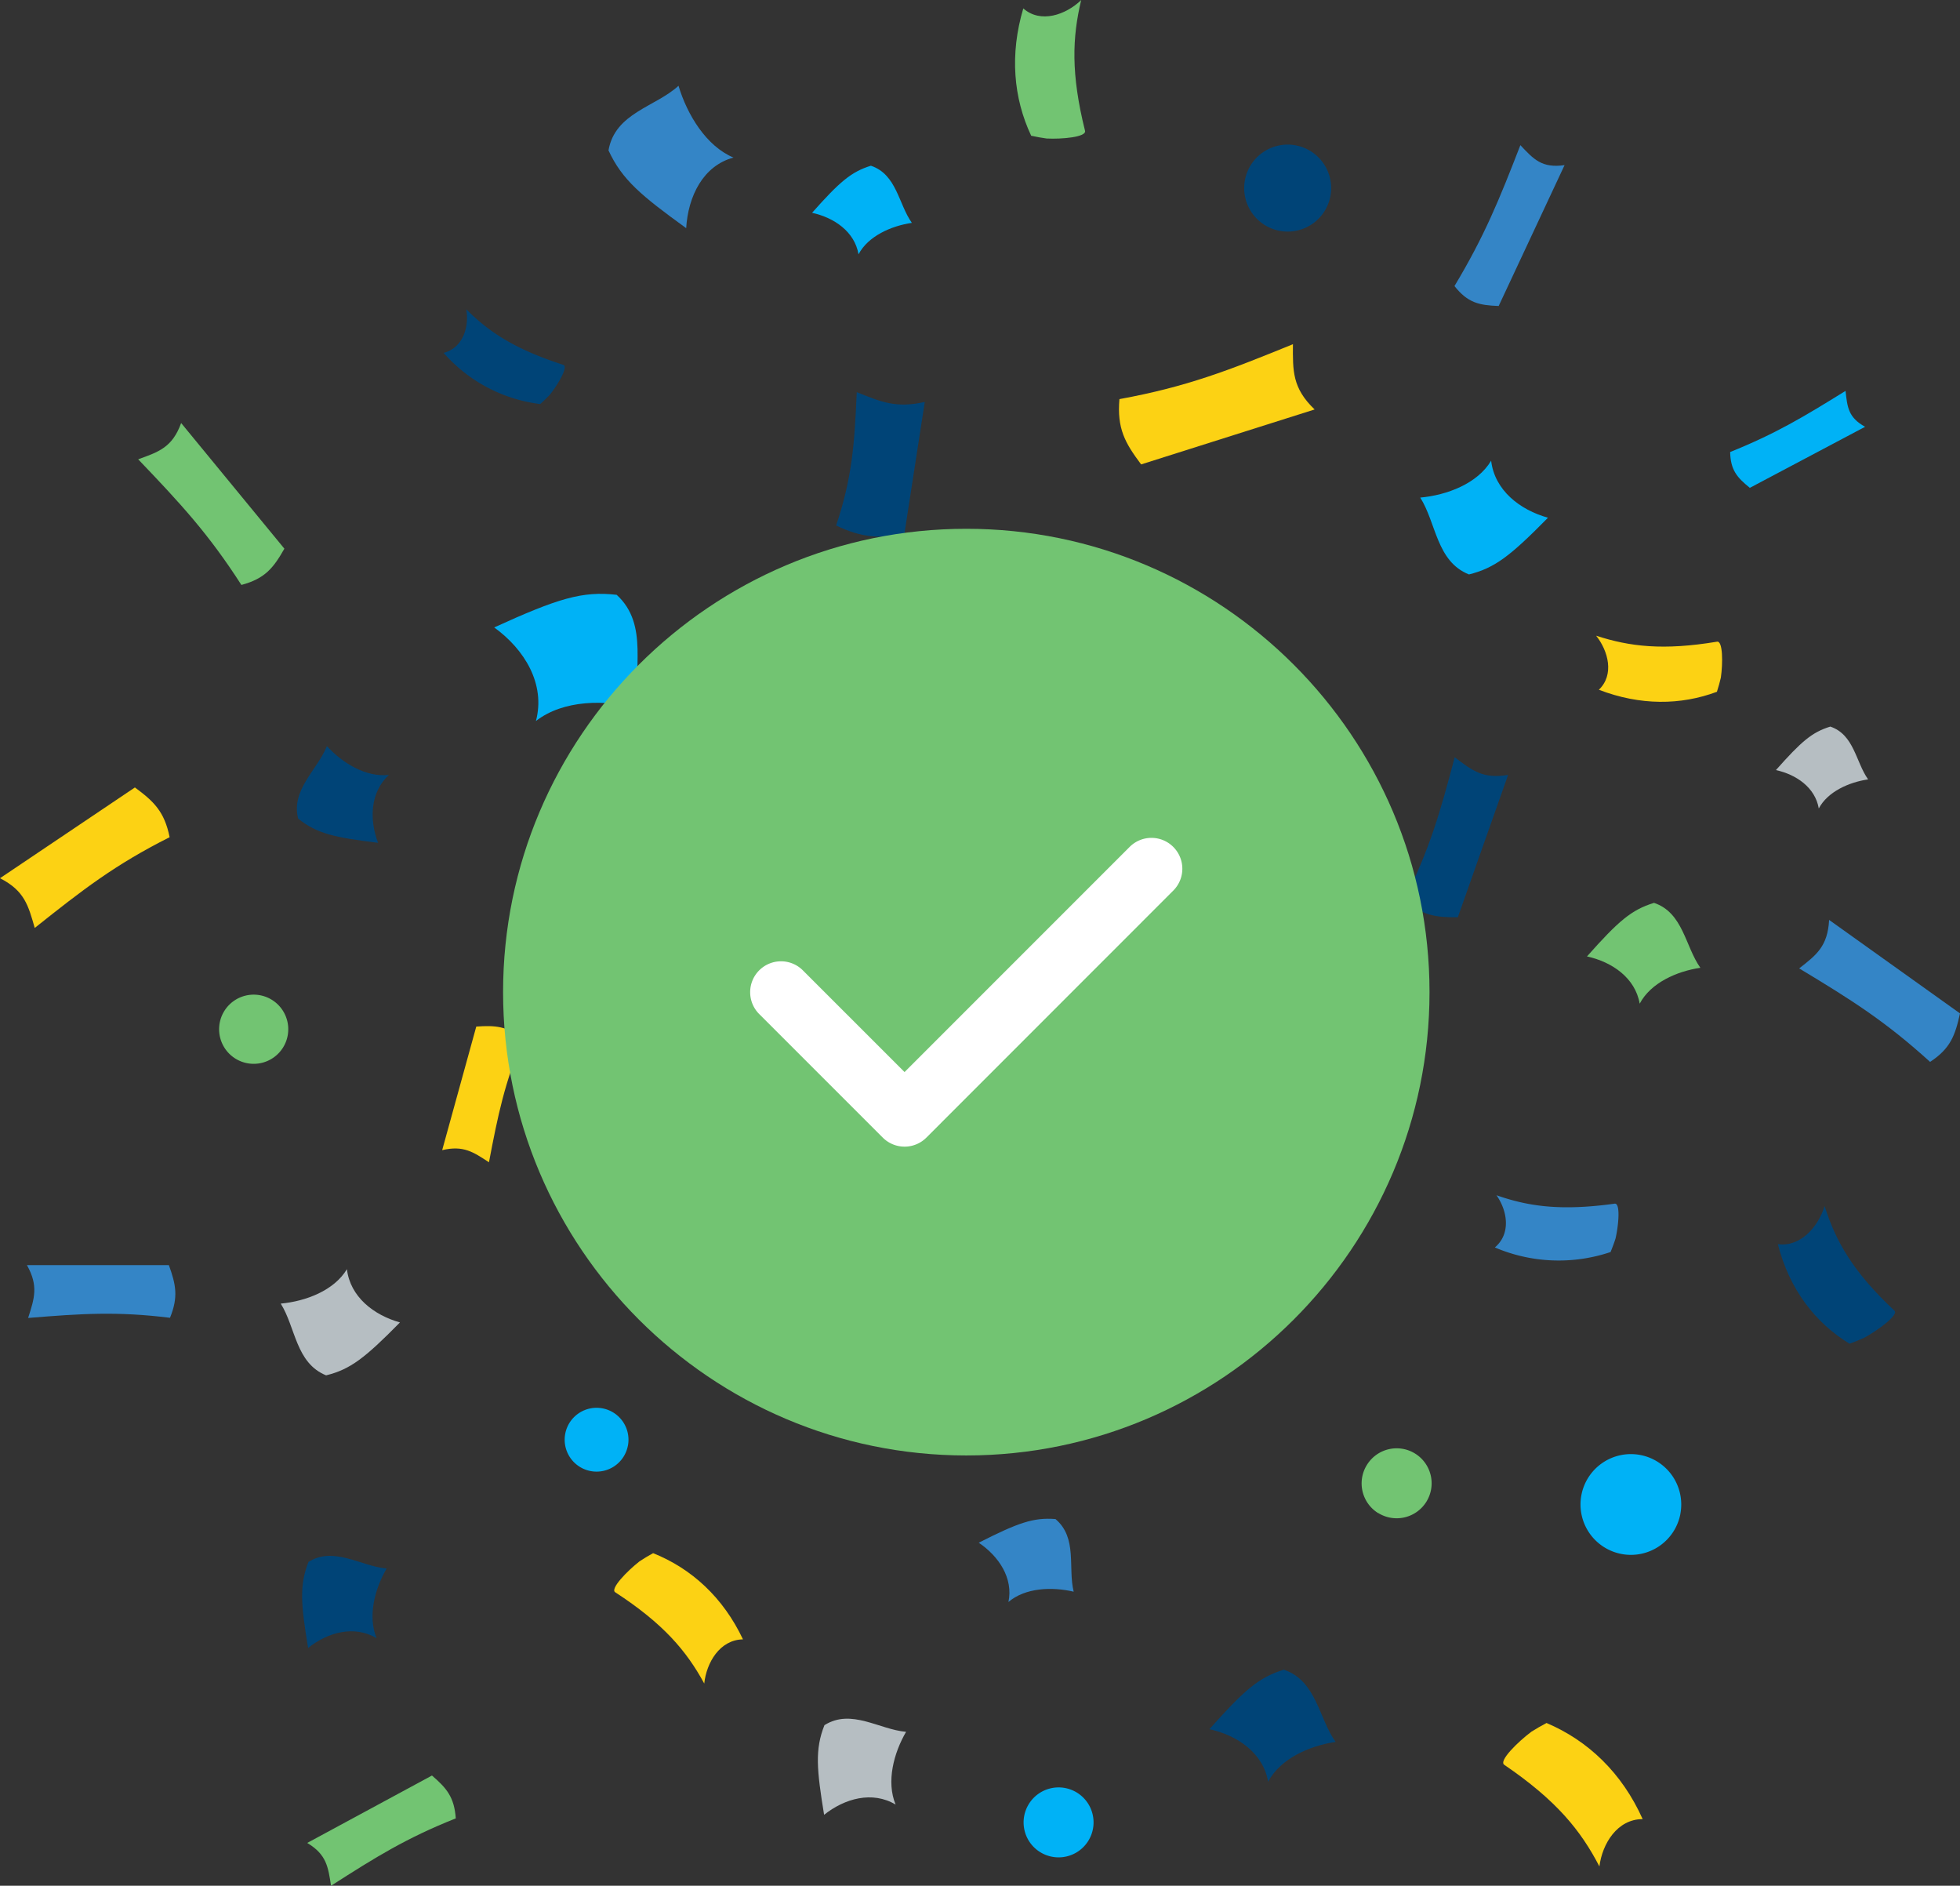<svg xmlns="http://www.w3.org/2000/svg" viewBox="0 0 600.84 577.93"><rect x="0" y="0" width="600.84" height="577.93" fill="#333333" stroke="none"/><defs><style>.cls-1{fill:#00b2f6;}.cls-2{fill:#047;}.cls-3{fill:#3485c6;}.cls-4{fill:#b6bec2;}.cls-5{fill:#72c472;}.cls-6{fill:#fcd214;}.cls-7{fill:#fff;}</style></defs><g id="Layer_2" data-name="Layer 2"><g id="Layer_1-2" data-name="Layer 1"><path id="Fill-1" class="cls-1" d="M189,182.26c10.2,9.28,4.66,23.37,6.92,34.83-10.3-2.74-23.2-2.67-31.63,3.88,3-11.32-3.49-21.95-12.79-28.68,19.48-8.88,27-11.2,37.5-10"/><path id="Fill-3" class="cls-2" d="M446.9,281.12l15.41-43.64c-7.7,1.32-11-1.34-16.37-5.4-4.5,17-7.62,28-15.41,43.64,5.5,4.91,9.59,5.45,16.37,5.4"/><path id="Fill-3-2" data-name="Fill-3" class="cls-3" d="M600.84,310.58l-40.12-28.65c-.45,8.15-3.89,10.72-9.18,14.86,16,9.64,26.31,16.11,40.13,28.65,6.18-4.06,7.67-8,9.17-14.86"/><path id="Fill-3-3" data-name="Fill-3" class="cls-3" d="M51.75,387.73l-43.49,0c3.59,6.4,2.28,10.2.36,16.19,16.45-1.34,27.23-2.06,43.49-.05,2.62-6.41,1.81-10.2-.36-16.19"/><path id="Fill-24" class="cls-2" d="M91.41,250.92c-2.29-8.86,5.9-14.95,8.8-22.27,4.72,5.16,11.91,9.63,19,8.84-5.79,5.4-6,13.73-3.31,20.81-12.93-1.6-18.59-2.68-24.46-7.38"/><path id="Fill-108" class="cls-4" d="M561.08,222.68c7.33,2.47,7.79,10.85,11.59,16.18-5.88.87-12.39,3.76-15.12,8.91-1.11-6.41-6.87-10.39-13.14-11.76,7.81-8.8,11.06-11.61,16.67-13.33"/><path id="Fill-108-2" data-name="Fill-108" class="cls-1" d="M267,50.8c7.92,2.68,8.42,11.73,12.53,17.5-6.36.94-13.4,4.06-16.35,9.64C262,71,255.72,66.7,248.94,65.22c8.45-9.51,12-12.56,18-14.42"/><path id="Fill-108-3" data-name="Fill-108" class="cls-5" d="M507,276.69c9,3,9.58,13.35,14.25,19.91-7.24,1.07-15.24,4.62-18.6,11-1.36-7.9-8.45-12.79-16.16-14.48,9.61-10.82,13.61-14.29,20.51-16.4"/><path id="Fill-108-4" data-name="Fill-108" class="cls-2" d="M393.58,511.72c10,3.39,10.65,14.84,15.85,22.13-8.05,1.19-16.95,5.14-20.68,12.2-1.51-8.78-9.4-14.22-18-16.1,10.68-12,15.13-15.88,22.8-18.23"/><path id="Fill-108-5" data-name="Fill-108" class="cls-3" d="M323.56,465.55c6.81,5.76,3.76,14.93,5.58,22.26-6.68-1.56-14.88-1.22-20,3.16,1.53-7.35-3-14.05-9.11-18.17,12.1-6.13,16.78-7.78,23.52-7.25"/><path id="Fill-286" class="cls-6" d="M200.21,476c11.77,4.71,21.46,13.55,27.55,26.42-7.13.13-11.2,7.15-11.87,13.54-5.48-10.06-12.5-18.32-27.24-27.94-1.83-1,3.68-6.61,7.38-9.5,1.25-.84,2.64-1.66,4.18-2.52"/><path id="Fill-286-2" data-name="Fill-286" class="cls-6" d="M474.09,528.05c12.74,5.41,23.12,15.28,29.47,29.46-7.79,0-12.39,7.54-13.26,14.51-5.75-11.11-13.22-20.28-29.1-31.11-2-1.13,4.17-7.14,8.27-10.2,1.39-.89,2.92-1.75,4.62-2.66"/><path id="Fill-292" class="cls-5" d="M316.1,41.58c-5.44-11.55-6.59-24.93-2.41-39,5.3,4.68,13,2,17.75-2.56-2.75,11.49-3.16,22.62,1.16,40,.67,2-7.12,2.67-11.76,2.43-1.48-.19-3-.48-4.74-.85"/><path id="Fill-340" class="cls-3" d="M459.42,93.78l20.2-43.17c-7,1-9.49-1.82-13.55-6.12-6.54,16.86-11,27.85-20.2,43.18,4.08,5.17,7.58,5.89,13.55,6.11"/><path id="Fill-340-2" data-name="Fill-340" class="cls-1" d="M536.38,149.53l35.37-18.73c-5.17-2.85-5.44-6-6-11-12.91,8-21.43,13.12-35.37,18.73.12,5.53,2.1,7.79,6,10.95"/><path id="Fill-340-3" data-name="Fill-340" class="cls-5" d="M132.42,544.15,94.18,564.81c5.92,3.55,6.4,7.3,7.3,13.12,13.89-8.9,23.07-14.6,38.24-20.65-.46-6.51-2.8-9.25-7.3-13.13"/><path id="Fill-340-4" data-name="Fill-340" class="cls-5" d="M87.19,168.17,55.53,129.65c-2.7,7.45-6.81,8.82-13.17,11.11C55.44,154.44,63.87,163.53,74,179.27c7.23-1.94,9.79-5.17,13.17-11.1"/><path id="Fill-340-5" data-name="Fill-340" class="cls-2" d="M277.18,164.05l6.31-40.87c-8.74,2-13.44,0-20.85-3-.69,15.73-1.35,26-6.32,40.87,7.85,3.79,12.84,3.82,20.86,3"/><path id="Fill-48" class="cls-5" d="M72.21,324.46a10.6,10.6,0,1,0-3.47-14.58,10.6,10.6,0,0,0,3.47,14.58"/><path id="Fill-48-2" data-name="Fill-48" class="cls-5" d="M422.53,463.72A10.72,10.72,0,1,0,419,449a10.71,10.71,0,0,0,3.5,14.74"/><path id="Fill-48-3" data-name="Fill-48" class="cls-1" d="M318.89,567.64a10.72,10.72,0,1,0-3.51-14.74,10.7,10.7,0,0,0,3.51,14.74"/><path id="Fill-102" class="cls-6" d="M526.36,212c-11.13,4.17-23.59,4.26-36.23-.61,4.78-4.55,2.93-11.83-.83-16.56,10.37,3.37,20.61,4.56,37,1.84,1.9-.47,1.85,6.76,1.23,11-.3,1.35-.71,2.77-1.2,4.32"/><path id="Fill-110" class="cls-6" d="M146,314.62l-10.45,37.87c6.5-1.53,9.53.56,14.34,3.72,2.79-14.65,4.76-24.21,10.45-37.86-5-3.89-8.54-4.14-14.34-3.73"/><path id="Fill-120" class="cls-2" d="M567,411.83c-10.6-6.46-18.46-16.72-22-30.53,7,.95,12.43-5.41,14.34-11.68,3.42,10.86,8.71,20.16,21.34,32,1.61,1.26-4.91,6-9.12,8.33-1.4.65-2.92,1.25-4.61,1.87"/><path id="Fill-144" class="cls-6" d="M41.36,241.33,0,269.15c7.49,3.82,8.66,8.29,10.65,15.24C25.45,272.6,35.26,265,52,256.58c-1.58-7.81-4.77-10.92-10.65-15.25"/><path id="Fill-192" class="cls-2" d="M94.52,478.71c7.86-4.93,16.07,1.31,24,2-3.62,6.21-5.86,14.63-3.07,21.35-6.86-4.07-15-1.81-21,3-2.16-13.22-2.75-19.12.1-26.32"/><path id="Fill-192-2" data-name="Fill-192" class="cls-4" d="M252.76,528.7c8.22-5.15,16.79,1.36,25,2.06-3.78,6.48-6.12,15.28-3.21,22.29-7.16-4.25-15.61-1.88-21.92,3.14-2.25-13.81-2.87-20,.11-27.49"/><path id="Fill-258" class="cls-3" d="M186.53,46.11c2-11.54,14.39-13.32,21.47-19.82,2.67,8.9,8.51,18.5,16.85,22-9.32,2.51-13.91,11.86-14.5,21.64-13.78-10-19.62-14.78-23.82-23.85"/><path id="Fill-330" class="cls-4" d="M100,421.52c-9.35-3.76-9.37-14.74-13.94-22,7.67-.71,16.35-4,20.29-10.55,1,8.46,8.21,14.07,16.26,16.32-10.76,10.92-15.19,14.37-22.61,16.21"/><path id="Fill-330-2" data-name="Fill-330" class="cls-1" d="M450.31,176.05c-10-4-10-15.79-14.93-23.55,8.22-.76,17.52-4.27,21.73-11.31,1.06,9.06,8.79,15.07,17.42,17.48-11.53,11.71-16.27,15.4-24.22,17.38"/><path id="Fill-362" class="cls-2" d="M165.59,123.83A47,47,0,0,1,136,108.15c6-1.57,7.86-8.07,6.94-13.36,7,7,14.89,12.22,29.67,17,1.79.43-1.58,6.09-4.06,9.19-.87.93-1.85,1.87-3,2.89"/><path id="Fill-362-2" data-name="Fill-362" class="cls-3" d="M493.74,383.71a49.87,49.87,0,0,1-35.49-1.4c5.05-4.27,3.81-11.32.49-16,9.91,3.47,19.85,4.84,36.17,2.59,1.91-.41,1.28,6.55.34,10.65-.4,1.28-.91,2.64-1.51,4.12"/><path id="Fill-364" class="cls-2" d="M407.82,60.21a13.33,13.33,0,1,0-15.63,10.52,13.33,13.33,0,0,0,15.63-10.52"/><path id="Fill-364-2" data-name="Fill-364" class="cls-1" d="M192.48,443.11A9.78,9.78,0,1,0,181,450.83a9.77,9.77,0,0,0,11.47-7.72"/><path id="Fill-364-3" data-name="Fill-364" class="cls-1" d="M515.1,464.05A15.44,15.44,0,1,0,497,476.24a15.44,15.44,0,0,0,18.11-12.19"/><path id="Fill-110-2" data-name="Fill-110" class="cls-6" d="M349.84,142.32,403,125.49c-6.85-6.56-6.7-11.79-6.65-20-19.61,8-32.53,13.06-53.19,16.83-.76,9,1.68,13.38,6.65,20"/><path class="cls-5" d="M296.22,446.06c-78.29,0-142-63.69-142-142s63.69-142,142-142,142,63.69,142,142S374.51,446.06,296.22,446.06Z"/><path class="cls-7" d="M270.6,348.63l-37.87-37.86a9.47,9.47,0,0,1,0-13.38h0a9.46,9.46,0,0,1,13.39,0l31.17,31.17,69-69a9.45,9.45,0,0,1,13.38,0h0a9.45,9.45,0,0,1,0,13.38L284,348.63A9.45,9.45,0,0,1,270.6,348.63Z"/></g></g></svg>